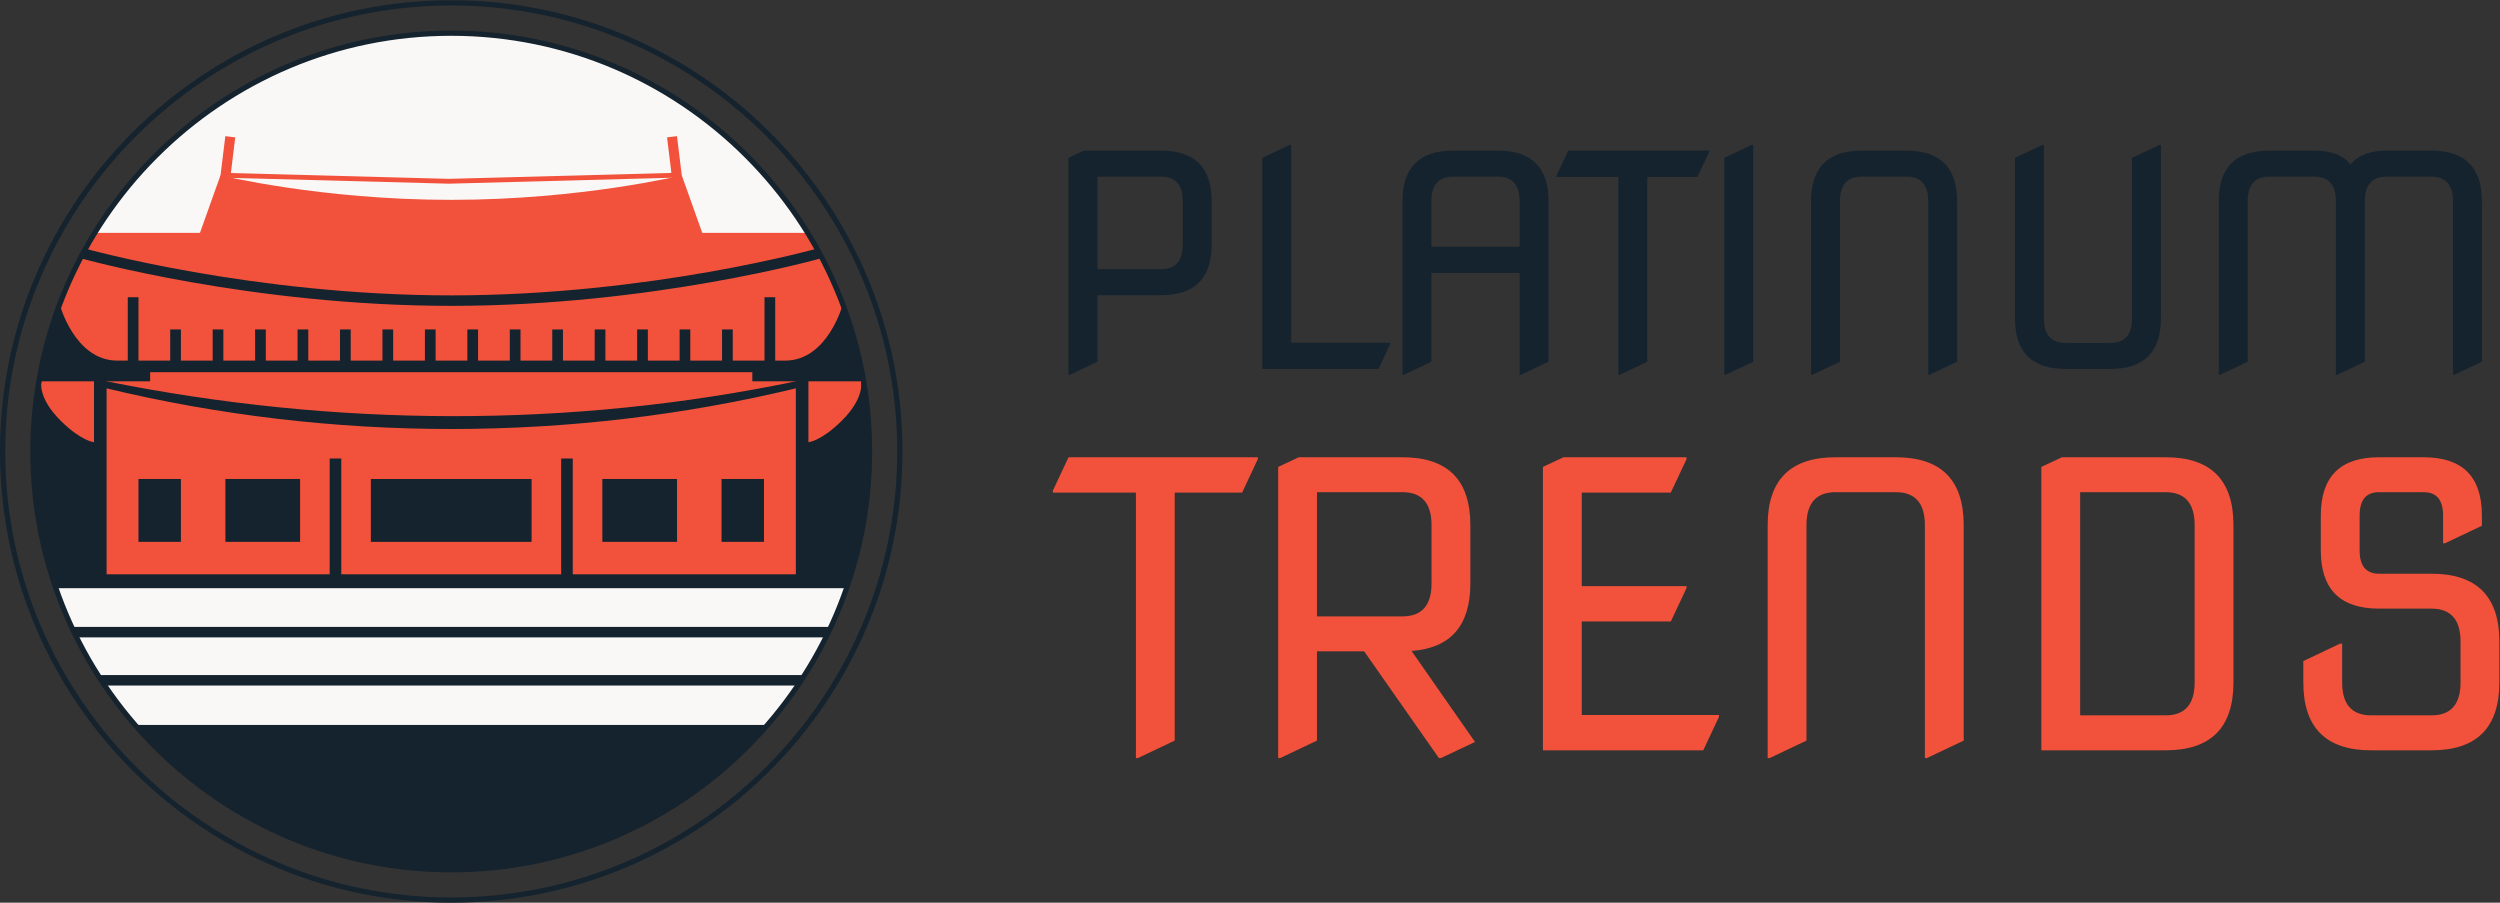 <svg xmlns:inkscape="http://www.inkscape.org/namespaces/inkscape" xmlns:sodipodi="http://sodipodi.sourceforge.net/DTD/sodipodi-0.dtd" xmlns="http://www.w3.org/2000/svg" xmlns:svg="http://www.w3.org/2000/svg" id="svg2" width="805.067" height="290.693" viewBox="0 0 805.067 290.693" sodipodi:docname="logo_platinum_trends_horizontal_2_RGB.eps"><rect x="0" y="0" width="805.067" height="290.693" fill="#333333" stroke="none"/><defs id="defs6"></defs><g id="g8" inkscape:groupmode="layer" inkscape:label="ink_ext_XXXXXX" transform="matrix(1.333,0,0,-1.333,0,290.693)"><g id="g10" transform="scale(0.1)"><path d="m 2100.58,1090.08 c 0,558.08 -452.42,1010.5 -1010.51,1010.5 C 531.988,2100.58 79.574,1648.16 79.574,1090.08 79.574,531.988 531.988,79.582 1090.07,79.582 c 558.09,0 1010.51,452.406 1010.51,1010.498" style="fill:#f9f8f7;fill-opacity:1;fill-rule:nonzero;stroke:none" id="path12"></path><path d="M 1090.08,2167.5 C 495.988,2167.5 12.656,1684.17 12.656,1090.08 12.656,495.988 495.988,12.66 1090.08,12.66 c 594.09,0 1077.42,483.328 1077.42,1077.42 0,594.09 -483.33,1077.42 -1077.42,1077.42 z M 1090.08,0 C 489.004,0 0,489.012 0,1090.08 c 0,601.07 489.004,1090.08 1090.08,1090.08 601.07,0 1090.08,-489.01 1090.08,-1090.08 C 2180.16,489.012 1691.15,0 1090.08,0" style="fill:#15232e;fill-opacity:1;fill-rule:nonzero;stroke:none" id="path14"></path><path d="M 325.824,429.41 C 511.117,215.262 784.664,79.582 1090.07,79.582 c 305.41,0 578.96,135.68 764.25,349.828 H 325.824" style="fill:#15232e;fill-opacity:1;fill-rule:nonzero;stroke:none" id="path16"></path><path d="M 1930.78,524.57 H 248.469 l -7,25.321 H 1941.59 l -10.81,-25.321" style="fill:#15232e;fill-opacity:1;fill-rule:nonzero;stroke:none" id="path18"></path><path d="M 2001.7,640.941 H 178.445 v 25.321 H 2001.7 v -25.321" style="fill:#15232e;fill-opacity:1;fill-rule:nonzero;stroke:none" id="path20"></path><path d="m 222.688,1608.54 c -90.805,-151.6 -143.114,-328.9 -143.114,-518.46 0,-115.74 19.715,-226.818 55.539,-330.381 H 2045.03 c 35.83,103.563 55.55,214.641 55.55,330.381 0,189.56 -52.31,366.86 -143.12,518.46 H 222.688" style="fill:#15232e;fill-opacity:1;fill-rule:nonzero;stroke:none" id="path22"></path><path d="m 1817.45,1259.52 v 22.09 H 362.695 v -22.09 H 257.535 V 793.371 H 1922.61 v 466.149 h -105.16" style="fill:#f2523b;fill-opacity:1;fill-rule:nonzero;stroke:none" id="path24"></path><path d="m 1952.32,1618.23 h -255.78 l -49.55,138.96 c 0,0 -242.37,-59.24 -556.92,-59.24 h -0.52 c -314.538,0 -556.909,59.24 -556.909,59.24 L 483.09,1618.23 H 283.27 227.828 c 0,0 -37.805,-53.69 -84.09,-171.46 0,0 36.121,-137.16 139.532,-137.16 h 1613.61 c 103.41,0 139.53,137.16 139.53,137.16 -46.28,117.77 -84.09,171.46 -84.09,171.46" style="fill:#f2523b;fill-opacity:1;fill-rule:nonzero;stroke:none" id="path26"></path><path d="m 532.945,1758.82 11.375,93.03 23.989,-2.94 -17.254,-141.14 -23.989,2.94 5.879,48.11" style="fill:#f2523b;fill-opacity:1;fill-rule:nonzero;stroke:none" id="path28"></path><path d="m 1646.82,1758.82 -11.37,93.03 -23.99,-2.94 17.25,-141.14 23.99,2.94 -5.88,48.11" style="fill:#f2523b;fill-opacity:1;fill-rule:nonzero;stroke:none" id="path30"></path><path d="m 1084.56,1748.68 539.83,14.36 v -11.69 l -539.83,-14.36 -539.833,14.36 v 11.69 l 539.833,-14.36" style="fill:#f2523b;fill-opacity:1;fill-rule:nonzero;stroke:none" id="path32"></path><path d="m 334.512,1462.71 h -25.856 v -155.66 h 25.856 v 155.66" style="fill:#15232e;fill-opacity:1;fill-rule:nonzero;stroke:none" id="path34"></path><path d="m 1872.75,1462.71 h -25.85 v -155.66 h 25.85 v 155.66" style="fill:#15232e;fill-opacity:1;fill-rule:nonzero;stroke:none" id="path36"></path><path d="m 1770.2,1384.88 h -25.85 v -77.83 h 25.85 v 77.83" style="fill:#15232e;fill-opacity:1;fill-rule:nonzero;stroke:none" id="path38"></path><path d="m 1667.65,1384.88 h -25.85 v -77.83 h 25.85 v 77.83" style="fill:#15232e;fill-opacity:1;fill-rule:nonzero;stroke:none" id="path40"></path><path d="m 1565.1,1384.88 h -25.85 v -77.83 h 25.85 v 77.83" style="fill:#15232e;fill-opacity:1;fill-rule:nonzero;stroke:none" id="path42"></path><path d="m 1462.55,1384.88 h -25.85 v -77.83 h 25.85 v 77.83" style="fill:#15232e;fill-opacity:1;fill-rule:nonzero;stroke:none" id="path44"></path><path d="m 1360,1384.88 h -25.85 v -77.83 H 1360 v 77.83" style="fill:#15232e;fill-opacity:1;fill-rule:nonzero;stroke:none" id="path46"></path><path d="m 1257.45,1384.88 h -25.85 v -77.83 h 25.85 v 77.83" style="fill:#15232e;fill-opacity:1;fill-rule:nonzero;stroke:none" id="path48"></path><path d="m 1154.9,1384.88 h -25.85 v -77.83 h 25.85 v 77.83" style="fill:#15232e;fill-opacity:1;fill-rule:nonzero;stroke:none" id="path50"></path><path d="m 1052.36,1384.88 h -25.86 v -77.83 h 25.86 v 77.83" style="fill:#15232e;fill-opacity:1;fill-rule:nonzero;stroke:none" id="path52"></path><path d="m 949.805,1384.88 h -25.852 v -77.83 h 25.852 v 77.83" style="fill:#15232e;fill-opacity:1;fill-rule:nonzero;stroke:none" id="path54"></path><path d="m 847.258,1384.88 h -25.856 v -77.83 h 25.856 v 77.83" style="fill:#15232e;fill-opacity:1;fill-rule:nonzero;stroke:none" id="path56"></path><path d="m 744.707,1384.88 h -25.852 v -77.83 h 25.852 v 77.83" style="fill:#15232e;fill-opacity:1;fill-rule:nonzero;stroke:none" id="path58"></path><path d="m 642.156,1384.88 h -25.851 v -77.83 h 25.851 v 77.83" style="fill:#15232e;fill-opacity:1;fill-rule:nonzero;stroke:none" id="path60"></path><path d="m 539.609,1384.88 h -25.851 v -77.83 h 25.851 v 77.83" style="fill:#15232e;fill-opacity:1;fill-rule:nonzero;stroke:none" id="path62"></path><path d="m 437.059,1384.88 h -25.852 v -77.83 h 25.852 v 77.83" style="fill:#15232e;fill-opacity:1;fill-rule:nonzero;stroke:none" id="path64"></path><path d="m 1953,1259.52 h 126.95 c 0,0 10.51,-39.7 -48.18,-96.94 -49.28,-48.07 -78.77,-50.09 -78.77,-50.09 v 147.03" style="fill:#f2523b;fill-opacity:1;fill-rule:nonzero;stroke:none" id="path66"></path><path d="M 227.148,1259.52 H 100.203 c 0,0 -10.512,-39.7 48.176,-96.94 49.281,-48.07 78.769,-50.09 78.769,-50.09 v 147.03" style="fill:#f2523b;fill-opacity:1;fill-rule:nonzero;stroke:none" id="path68"></path><path d="m 1090.08,1441.84 c -484.221,0 -890.51,113.7 -894.564,114.85 l 6.91,24.35 c 4.019,-1.14 407.105,-113.88 887.654,-113.88 480.53,0 882.62,112.74 886.62,113.88 l 6.93,-24.35 c -4.03,-1.15 -409.33,-114.85 -893.55,-114.85" style="fill:#15232e;fill-opacity:1;fill-rule:nonzero;stroke:none" id="path70"></path><path d="m 255.578,1242.99 c 546.645,-131.61 1125.132,-131.62 1671.592,0.69 l 0.4,16.98 C 1377.45,1145.23 806.145,1149.02 256.008,1259.83 l -0.43,-16.84" style="fill:#15232e;fill-opacity:1;fill-rule:nonzero;stroke:none" id="path72"></path><path d="M 437.059,871.73 H 334.512 v 151.89 H 437.059 V 871.73" style="fill:#15232e;fill-opacity:1;fill-rule:nonzero;stroke:none" id="path74"></path><path d="m 1845.64,871.73 h -102.55 v 151.89 h 102.55 V 871.73" style="fill:#15232e;fill-opacity:1;fill-rule:nonzero;stroke:none" id="path76"></path><path d="M 724.996,871.73 H 544.563 v 151.89 H 724.996 V 871.73" style="fill:#15232e;fill-opacity:1;fill-rule:nonzero;stroke:none" id="path78"></path><path d="m 1635.58,871.73 h -180.43 v 151.89 h 180.43 V 871.73" style="fill:#15232e;fill-opacity:1;fill-rule:nonzero;stroke:none" id="path80"></path><path d="M 1284.24,871.73 H 895.91 v 151.89 h 388.33 V 871.73" style="fill:#15232e;fill-opacity:1;fill-rule:nonzero;stroke:none" id="path82"></path><path d="m 1383.7,790.129 h -28.01 v 282.961 h 28.01 V 790.129" style="fill:#15232e;fill-opacity:1;fill-rule:nonzero;stroke:none" id="path84"></path><path d="m 824.457,790.129 h -28.008 v 282.961 h 28.008 V 790.129" style="fill:#15232e;fill-opacity:1;fill-rule:nonzero;stroke:none" id="path86"></path><path d="M 1090.08,2094.25 C 536.383,2094.25 85.906,1643.79 85.906,1090.08 85.906,536.379 536.383,85.91 1090.08,85.91 c 553.7,0 1004.17,450.469 1004.17,1004.17 0,553.71 -450.47,1004.17 -1004.17,1004.17 z m 0,-2021 C 529.398,73.25 73.246,529.398 73.246,1090.08 c 0,560.68 456.152,1016.83 1016.834,1016.83 560.68,0 1016.83,-456.15 1016.83,-1016.83 0,-560.682 -456.15,-1016.83 -1016.83,-1016.83" style="fill:#15232e;fill-opacity:1;fill-rule:nonzero;stroke:none" id="path88"></path><path d="m 5360.14,1275.52 v 419.06 c 0,81.47 40.68,122.28 122.29,122.28 h 108.22 c 41.97,0 70.95,-11.16 87.29,-33.55 18.62,22.39 47.81,33.55 87.33,33.55 h 108.35 c 81.48,0 122.11,-40.81 122.11,-122.28 v -387.63 l -66.22,-31.43 h -3.56 v 419.06 c 0,39.68 -17.5,59.42 -52.33,59.42 h -108.35 c -34.84,0 -52.33,-19.74 -52.33,-59.42 v -387.63 l -66.43,-31.43 h -3.53 v 419.06 c 0,39.68 -17.33,59.42 -52.33,59.42 h -108.22 c -34.96,0 -52.46,-19.74 -52.46,-59.42 v -387.63 l -66.26,-31.43 z m -370.25,13.93 c -81.48,0 -122.16,40.85 -122.16,122.33 v 387.58 l 66.27,31.43 h 3.56 v -419.01 c 0,-39.68 17.5,-59.46 52.33,-59.46 h 108.35 c 34.84,0 52.29,19.78 52.29,59.46 v 387.58 l 66.43,31.43 h 3.4 v -419.01 c 0,-81.48 -40.64,-122.33 -122.12,-122.33 z m -614.73,-13.93 v 419.06 c 0,81.47 40.84,122.28 122.28,122.28 h 108.23 c 81.48,0 122.28,-40.81 122.28,-122.28 v -387.63 l -66.38,-31.43 h -3.4 v 419.06 c 0,39.68 -17.5,59.42 -52.5,59.42 h -108.23 c -34.95,0 -52.28,-19.74 -52.28,-59.42 v -387.63 l -66.43,-31.43 z m -209.57,0 v 523.84 l 66.39,31.43 h 3.56 v -523.84 l -66.38,-31.43 z m -255.93,0 v 477.86 h -149.52 v 3.39 l 28.36,60.09 h 340.48 v -3.57 l -28.37,-59.91 h -121.16 v -446.43 l -66.22,-31.43 z m -451.6,309.38 h 213.01 v 109.68 c 0,39.68 -17.5,59.42 -52.33,59.42 h -108.35 c -34.83,0 -52.33,-19.74 -52.33,-59.42 z m -69.83,-309.38 v 419.06 c 0,81.47 40.68,122.28 122.16,122.28 h 108.35 c 81.48,0 122.28,-40.81 122.28,-122.28 v -387.63 l -66.39,-31.43 h -3.56 v 245.89 h -213.01 v -214.46 l -66.39,-31.43 z m -338.82,13.93 v 509.91 l 66.39,31.43 h 3.4 v -477.81 h 239.26 v -3.4 l -28.2,-60.13 z M 2651.26,1754 v -223.5 h 153.71 c 34.83,0 52.33,19.73 52.33,59.41 v 104.67 c 0,39.68 -17.5,59.42 -52.33,59.42 z m -69.83,-478.48 v 523.84 l 36.94,17.5 h 186.6 c 81.48,0 122.12,-40.81 122.12,-122.28 v -104.67 c 0,-81.6 -40.64,-122.28 -122.12,-122.28 h -153.71 v -160.68 l -66.39,-31.43 h -3.44" style="fill:#15232e;fill-opacity:1;fill-rule:nonzero;stroke:none" id="path90"></path><path d="m 5728.47,368.121 c -109.36,0 -164.09,54.731 -164.09,164.09 v 51.531 l 89.05,42.219 h 4.73 v -93.75 c 0,-53.102 23.47,-79.629 70.31,-79.629 h 145.46 c 46.8,0 70.27,26.527 70.27,79.629 v 98.48 c 0,53.059 -23.47,79.731 -70.27,79.731 h -126.72 c -93.78,0 -140.58,46.84 -140.58,140.578 v 84.469 c 0,93.781 46.8,140.621 140.58,140.621 h 107.94 c 93.78,0 140.58,-46.84 140.58,-140.621 v -24.86 l -89.05,-42.211 h -4.69 v 67.071 c 0,37.519 -15.58,56.261 -46.84,56.261 h -107.94 c -31.26,0 -46.8,-18.742 -46.8,-56.261 V 851 c 0,-37.48 15.54,-56.262 46.8,-56.262 h 126.72 c 109.32,0 164.05,-54.59 164.05,-164.047 v -98.48 c 0,-109.359 -54.73,-164.09 -164.05,-164.09 z m -797,0 v 684.609 l 49.72,23.36 h 250.34 c 109.32,0 164.06,-54.62 164.06,-164.09 V 532.211 c 0,-109.359 -54.74,-164.09 -164.06,-164.09 z m 93.75,84.461 h 206.31 c 46.8,0 70.31,26.527 70.31,79.629 V 912 c 0,53.199 -23.51,79.73 -70.31,79.73 H 5025.22 Z M 4270.34,349.371 V 912 c 0,109.47 54.73,164.09 164.05,164.09 h 145.46 c 109.33,0 164.06,-54.62 164.06,-164.09 V 391.59 l -89.05,-42.219 h -4.73 V 912 c 0,53.199 -23.48,79.73 -70.28,79.73 h -145.46 c -46.8,0 -70.31,-26.531 -70.31,-79.73 V 391.59 l -89.01,-42.219 z m -542.93,18.75 v 684.609 l 49.76,23.36 h 297.14 v -4.59 l -37.92,-80.73 H 3821.2 V 764.762 h 253.11 v -4.59 l -37.92,-80.731 H 3821.2 V 453.43 h 331.45 v -4.578 l -37.91,-80.731 z m -639.58,-18.75 v 703.359 l 49.71,23.36 h 250.34 c 109.47,0 164.2,-54.62 164.2,-164.09 V 771.41 c 0,-101.961 -47.37,-156.269 -142.11,-163.238 l 153.38,-219.891 -82.54,-38.91 h -4.69 l -180.49,257.84 H 3181.57 V 391.59 l -89.01,-42.219 z m 93.74,642.359 V 691.68 h 206.31 c 46.95,0 70.45,26.531 70.45,79.73 V 912 c 0,53.199 -23.5,79.73 -70.45,79.73 z M 2744.13,349.371 V 990.77 h -200.61 v 4.73 l 37.91,80.59 h 457.21 v -4.59 l -37.95,-80.73 H 2837.88 V 391.59 l -89.05,-42.219 h -4.7" style="fill:#f2523b;fill-opacity:1;fill-rule:nonzero;stroke:none" id="path92"></path></g></g></svg>